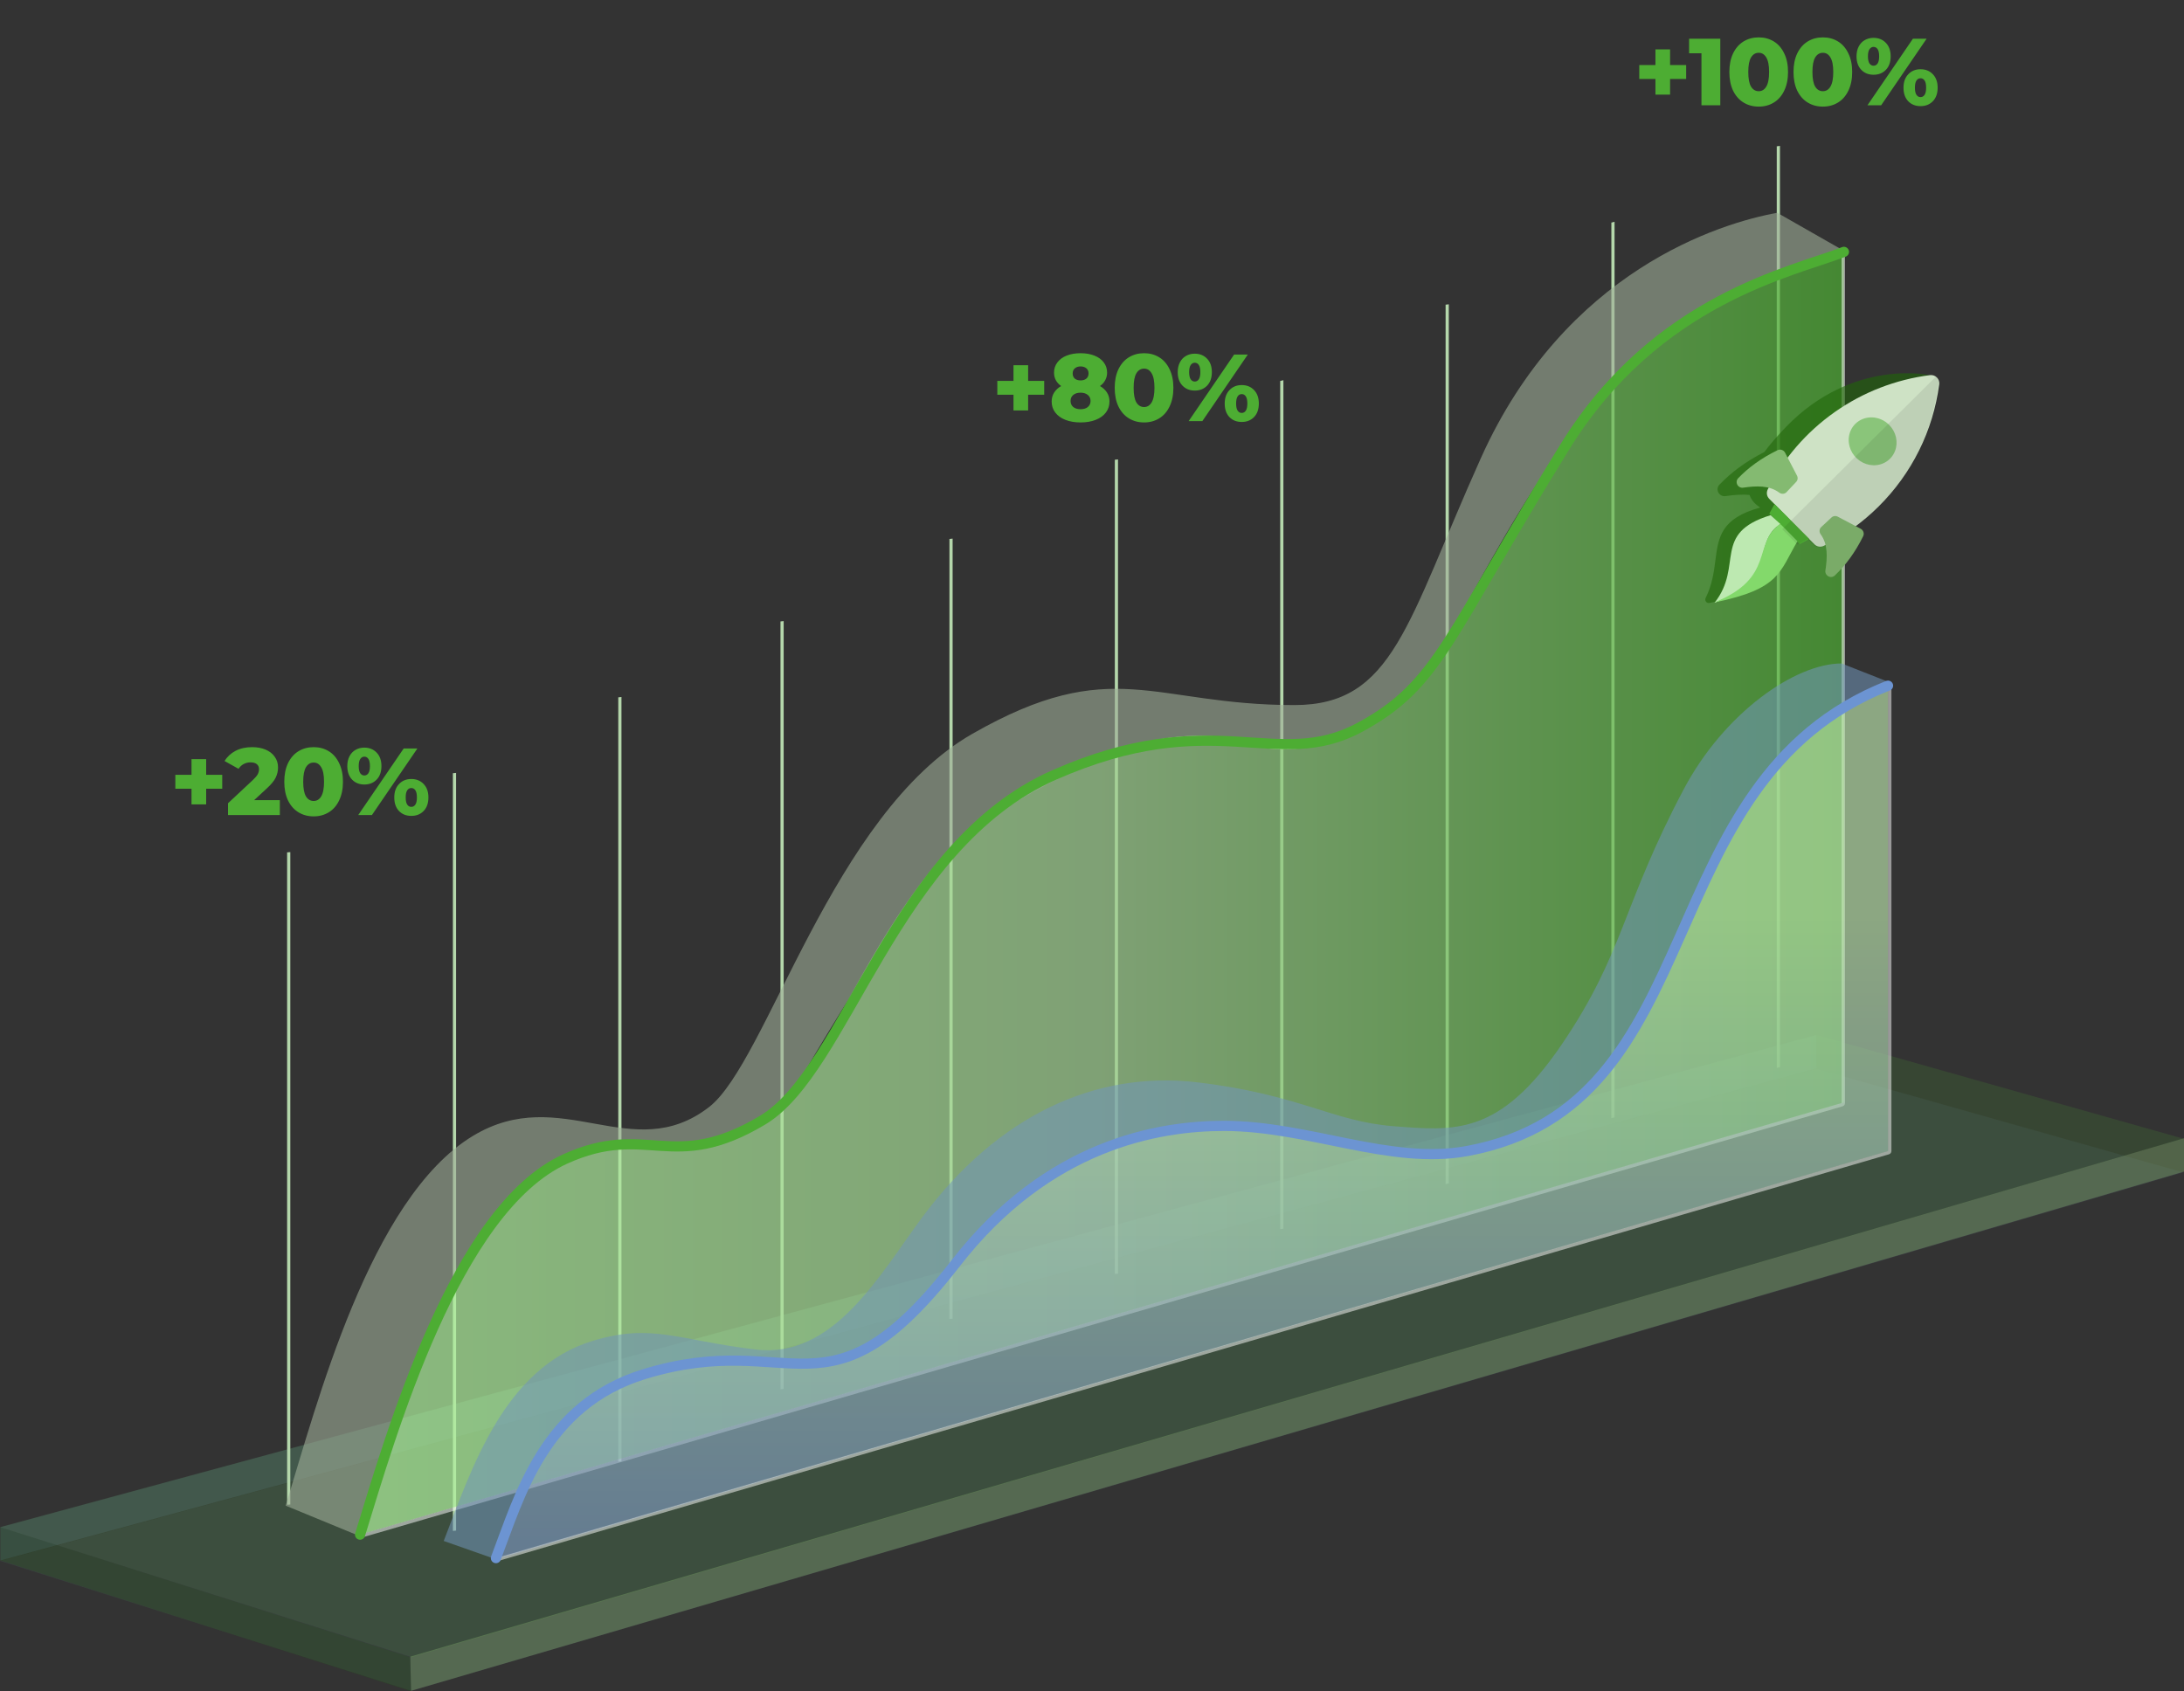 <svg width="643" height="498" viewBox="0 0 643 498" fill="none" xmlns="http://www.w3.org/2000/svg">
  <rect x="0" y="0" width="643" height="498" fill="#333333" stroke="none"/>
  <style>
    .rocket {
      animation: rotation 2.5s linear infinite;
      transform-origin: 50% 50%;
      transform-box: fill-box;
    }

    @keyframes rotation {
      0% {
        transform: translateY(0) rotate(0deg);
      }

      50% {
        transform: translateY(20px) rotate(15deg);
      }

      100% {
        transform: translateY(0px) rotate(0deg);
      }
    }
  </style>

  <path opacity="0.22" d="M0.116 459.517V449.694L534.697 304.777L534.813 314.6L0.116 459.517Z" fill="#7195BA"/>
  <path opacity="0.1" d="M642.769 345.224L121.133 497.883L-9.53674e-07 459.632L534.812 314.715L642.769 345.224Z"
        fill="#7195BA"/>
  <path opacity="0.16" d="M642.769 335.286L121.133 487.946L9.53674e-07 449.694L534.812 304.777L642.769 335.286Z"
        fill="#4DAD33"/>
  <path opacity="0.36" d="M121.018 497.883L120.787 487.829L643 335.17V344.993L121.018 497.883Z" fill="#88BA71"/>
  <path opacity="0.23" d="M0.115 449.693L120.786 487.945L121.017 497.999L0.115 459.516V449.693Z" fill="#216609"/>
  <path
    class="number-1"
    d="M65.428 232.244H60.696V236.864H56.384V232.244H51.624V228.156H56.384V223.536H60.696V228.156H65.428V232.244ZM82.39 235.604V240H67.13V236.528L74.466 229.668C75.176 228.996 75.652 228.427 75.894 227.96C76.137 227.475 76.258 226.989 76.258 226.504C76.258 225.869 76.044 225.375 75.614 225.02C75.185 224.665 74.56 224.488 73.738 224.488C73.01 224.488 72.338 224.656 71.722 224.992C71.125 225.309 70.63 225.776 70.238 226.392L66.122 224.096C66.888 222.827 67.961 221.828 69.342 221.1C70.724 220.372 72.357 220.008 74.242 220.008C75.736 220.008 77.052 220.251 78.19 220.736C79.348 221.221 80.244 221.921 80.878 222.836C81.532 223.732 81.858 224.777 81.858 225.972C81.858 227.036 81.625 228.044 81.158 228.996C80.71 229.929 79.833 230.993 78.526 232.188L74.83 235.604H82.39ZM92.349 240.392C90.669 240.392 89.175 239.991 87.869 239.188C86.562 238.385 85.535 237.219 84.789 235.688C84.061 234.139 83.697 232.309 83.697 230.2C83.697 228.091 84.061 226.271 84.789 224.74C85.535 223.191 86.562 222.015 87.869 221.212C89.175 220.409 90.669 220.008 92.349 220.008C94.01 220.008 95.494 220.409 96.801 221.212C98.107 222.015 99.125 223.191 99.853 224.74C100.599 226.271 100.973 228.091 100.973 230.2C100.973 232.309 100.599 234.139 99.853 235.688C99.125 237.219 98.107 238.385 96.801 239.188C95.494 239.991 94.01 240.392 92.349 240.392ZM92.349 235.856C93.282 235.856 94.019 235.408 94.561 234.512C95.121 233.597 95.401 232.16 95.401 230.2C95.401 228.24 95.121 226.812 94.561 225.916C94.019 225.001 93.282 224.544 92.349 224.544C91.397 224.544 90.641 225.001 90.081 225.916C89.539 226.812 89.269 228.24 89.269 230.2C89.269 232.16 89.539 233.597 90.081 234.512C90.641 235.408 91.397 235.856 92.349 235.856ZM107.261 231.012C105.786 231.012 104.582 230.527 103.649 229.556C102.715 228.585 102.249 227.26 102.249 225.58C102.249 224.479 102.463 223.517 102.893 222.696C103.322 221.875 103.91 221.249 104.657 220.82C105.422 220.372 106.29 220.148 107.261 220.148C108.754 220.148 109.967 220.643 110.901 221.632C111.834 222.603 112.301 223.919 112.301 225.58C112.301 227.26 111.834 228.585 110.901 229.556C109.967 230.527 108.754 231.012 107.261 231.012ZM118.853 220.4H122.885L109.501 240H105.469L118.853 220.4ZM107.261 228.352C107.765 228.352 108.166 228.128 108.465 227.68C108.763 227.232 108.913 226.532 108.913 225.58C108.913 224.628 108.763 223.928 108.465 223.48C108.166 223.032 107.765 222.808 107.261 222.808C106.775 222.808 106.374 223.041 106.057 223.508C105.758 223.956 105.609 224.647 105.609 225.58C105.609 226.513 105.758 227.213 106.057 227.68C106.374 228.128 106.775 228.352 107.261 228.352ZM121.093 240.252C119.599 240.252 118.386 239.767 117.453 238.796C116.538 237.825 116.081 236.5 116.081 234.82C116.081 233.159 116.547 231.843 117.481 230.872C118.414 229.883 119.618 229.388 121.093 229.388C122.586 229.388 123.799 229.883 124.733 230.872C125.666 231.843 126.133 233.159 126.133 234.82C126.133 236.5 125.666 237.825 124.733 238.796C123.799 239.767 122.586 240.252 121.093 240.252ZM121.093 237.592C121.597 237.592 121.998 237.368 122.297 236.92C122.595 236.472 122.745 235.772 122.745 234.82C122.745 233.868 122.595 233.168 122.297 232.72C121.998 232.272 121.597 232.048 121.093 232.048C120.589 232.048 120.187 232.272 119.889 232.72C119.59 233.168 119.441 233.868 119.441 234.82C119.441 235.772 119.59 236.472 119.889 236.92C120.187 237.368 120.589 237.592 121.093 237.592Z"
    fill="#4DAD33"/>
  <path
    class="number-2"
    d="M307.428 116.244H302.696V120.864H298.384V116.244H293.624V112.156H298.384V107.536H302.696V112.156H307.428V116.244ZM323.847 113.668C324.743 114.191 325.433 114.835 325.919 115.6C326.404 116.365 326.646 117.243 326.646 118.232C326.646 119.464 326.292 120.547 325.582 121.48C324.873 122.413 323.875 123.132 322.587 123.636C321.299 124.14 319.814 124.392 318.134 124.392C316.454 124.392 314.97 124.14 313.682 123.636C312.394 123.132 311.396 122.413 310.686 121.48C309.977 120.547 309.622 119.464 309.622 118.232C309.622 117.243 309.865 116.365 310.35 115.6C310.836 114.835 311.526 114.191 312.422 113.668C311.75 113.201 311.228 112.632 310.854 111.96C310.5 111.288 310.322 110.541 310.322 109.72C310.322 108.581 310.649 107.583 311.302 106.724C311.956 105.847 312.87 105.175 314.046 104.708C315.241 104.241 316.604 104.008 318.134 104.008C319.665 104.008 321.018 104.241 322.195 104.708C323.389 105.175 324.313 105.847 324.966 106.724C325.62 107.583 325.947 108.581 325.947 109.72C325.947 110.541 325.76 111.288 325.387 111.96C325.032 112.632 324.518 113.201 323.847 113.668ZM318.134 107.9C317.444 107.9 316.884 108.087 316.454 108.46C316.025 108.815 315.81 109.319 315.81 109.972C315.81 110.607 316.016 111.111 316.426 111.484C316.856 111.839 317.425 112.016 318.134 112.016C318.844 112.016 319.413 111.839 319.842 111.484C320.272 111.111 320.486 110.607 320.486 109.972C320.486 109.319 320.272 108.815 319.842 108.46C319.413 108.087 318.844 107.9 318.134 107.9ZM318.134 120.5C319.031 120.5 319.74 120.285 320.263 119.856C320.804 119.408 321.074 118.811 321.074 118.064C321.074 117.317 320.804 116.729 320.263 116.3C319.74 115.852 319.031 115.628 318.134 115.628C317.238 115.628 316.52 115.852 315.978 116.3C315.456 116.729 315.194 117.317 315.194 118.064C315.194 118.811 315.456 119.408 315.978 119.856C316.52 120.285 317.238 120.5 318.134 120.5ZM336.837 124.392C335.157 124.392 333.664 123.991 332.357 123.188C331.05 122.385 330.024 121.219 329.277 119.688C328.549 118.139 328.185 116.309 328.185 114.2C328.185 112.091 328.549 110.271 329.277 108.74C330.024 107.191 331.05 106.015 332.357 105.212C333.664 104.409 335.157 104.008 336.837 104.008C338.498 104.008 339.982 104.409 341.289 105.212C342.596 106.015 343.613 107.191 344.341 108.74C345.088 110.271 345.461 112.091 345.461 114.2C345.461 116.309 345.088 118.139 344.341 119.688C343.613 121.219 342.596 122.385 341.289 123.188C339.982 123.991 338.498 124.392 336.837 124.392ZM336.837 119.856C337.77 119.856 338.508 119.408 339.049 118.512C339.609 117.597 339.889 116.16 339.889 114.2C339.889 112.24 339.609 110.812 339.049 109.916C338.508 109.001 337.77 108.544 336.837 108.544C335.885 108.544 335.129 109.001 334.569 109.916C334.028 110.812 333.757 112.24 333.757 114.2C333.757 116.16 334.028 117.597 334.569 118.512C335.129 119.408 335.885 119.856 336.837 119.856ZM351.749 115.012C350.274 115.012 349.07 114.527 348.137 113.556C347.204 112.585 346.737 111.26 346.737 109.58C346.737 108.479 346.952 107.517 347.381 106.696C347.81 105.875 348.398 105.249 349.145 104.82C349.91 104.372 350.778 104.148 351.749 104.148C353.242 104.148 354.456 104.643 355.389 105.632C356.322 106.603 356.789 107.919 356.789 109.58C356.789 111.26 356.322 112.585 355.389 113.556C354.456 114.527 353.242 115.012 351.749 115.012ZM363.341 104.4H367.373L353.989 124H349.957L363.341 104.4ZM351.749 112.352C352.253 112.352 352.654 112.128 352.953 111.68C353.252 111.232 353.401 110.532 353.401 109.58C353.401 108.628 353.252 107.928 352.953 107.48C352.654 107.032 352.253 106.808 351.749 106.808C351.264 106.808 350.862 107.041 350.545 107.508C350.246 107.956 350.097 108.647 350.097 109.58C350.097 110.513 350.246 111.213 350.545 111.68C350.862 112.128 351.264 112.352 351.749 112.352ZM365.581 124.252C364.088 124.252 362.874 123.767 361.941 122.796C361.026 121.825 360.569 120.5 360.569 118.82C360.569 117.159 361.036 115.843 361.969 114.872C362.902 113.883 364.106 113.388 365.581 113.388C367.074 113.388 368.288 113.883 369.221 114.872C370.154 115.843 370.621 117.159 370.621 118.82C370.621 120.5 370.154 121.825 369.221 122.796C368.288 123.767 367.074 124.252 365.581 124.252ZM365.581 121.592C366.085 121.592 366.486 121.368 366.785 120.92C367.084 120.472 367.233 119.772 367.233 118.82C367.233 117.868 367.084 117.168 366.785 116.72C366.486 116.272 366.085 116.048 365.581 116.048C365.077 116.048 364.676 116.272 364.377 116.72C364.078 117.168 363.929 117.868 363.929 118.82C363.929 119.772 364.078 120.472 364.377 120.92C364.676 121.368 365.077 121.592 365.581 121.592Z"
    fill="#4DAD33"/>
  <path
    class="number-3"
    d="M496.428 23.244H491.696V27.864H487.384V23.244H482.624V19.156H487.384V14.536H491.696V19.156H496.428V23.244ZM506.478 11.4V31H500.934V15.684H497.294V11.4H506.478ZM517.798 31.392C516.118 31.392 514.625 30.991 513.318 30.188C512.011 29.385 510.985 28.219 510.238 26.688C509.51 25.139 509.146 23.309 509.146 21.2C509.146 19.091 509.51 17.271 510.238 15.74C510.985 14.191 512.011 13.015 513.318 12.212C514.625 11.409 516.118 11.008 517.798 11.008C519.459 11.008 520.943 11.409 522.25 12.212C523.557 13.015 524.574 14.191 525.302 15.74C526.049 17.271 526.422 19.091 526.422 21.2C526.422 23.309 526.049 25.139 525.302 26.688C524.574 28.219 523.557 29.385 522.25 30.188C520.943 30.991 519.459 31.392 517.798 31.392ZM517.798 26.856C518.731 26.856 519.469 26.408 520.01 25.512C520.57 24.597 520.85 23.16 520.85 21.2C520.85 19.24 520.57 17.812 520.01 16.916C519.469 16.001 518.731 15.544 517.798 15.544C516.846 15.544 516.09 16.001 515.53 16.916C514.989 17.812 514.718 19.24 514.718 21.2C514.718 23.16 514.989 24.597 515.53 25.512C516.09 26.408 516.846 26.856 517.798 26.856ZM536.686 31.392C535.006 31.392 533.513 30.991 532.206 30.188C530.899 29.385 529.873 28.219 529.126 26.688C528.398 25.139 528.034 23.309 528.034 21.2C528.034 19.091 528.398 17.271 529.126 15.74C529.873 14.191 530.899 13.015 532.206 12.212C533.513 11.409 535.006 11.008 536.686 11.008C538.347 11.008 539.831 11.409 541.138 12.212C542.445 13.015 543.462 14.191 544.19 15.74C544.937 17.271 545.31 19.091 545.31 21.2C545.31 23.309 544.937 25.139 544.19 26.688C543.462 28.219 542.445 29.385 541.138 30.188C539.831 30.991 538.347 31.392 536.686 31.392ZM536.686 26.856C537.619 26.856 538.357 26.408 538.898 25.512C539.458 24.597 539.738 23.16 539.738 21.2C539.738 19.24 539.458 17.812 538.898 16.916C538.357 16.001 537.619 15.544 536.686 15.544C535.734 15.544 534.978 16.001 534.418 16.916C533.877 17.812 533.606 19.24 533.606 21.2C533.606 23.16 533.877 24.597 534.418 25.512C534.978 26.408 535.734 26.856 536.686 26.856ZM551.598 22.012C550.123 22.012 548.919 21.527 547.986 20.556C547.053 19.585 546.586 18.26 546.586 16.58C546.586 15.479 546.801 14.517 547.23 13.696C547.659 12.875 548.247 12.249 548.994 11.82C549.759 11.372 550.627 11.148 551.598 11.148C553.091 11.148 554.305 11.643 555.238 12.632C556.171 13.603 556.638 14.919 556.638 16.58C556.638 18.26 556.171 19.585 555.238 20.556C554.305 21.527 553.091 22.012 551.598 22.012ZM563.19 11.4H567.222L553.838 31H549.806L563.19 11.4ZM551.598 19.352C552.102 19.352 552.503 19.128 552.802 18.68C553.101 18.232 553.25 17.532 553.25 16.58C553.25 15.628 553.101 14.928 552.802 14.48C552.503 14.032 552.102 13.808 551.598 13.808C551.113 13.808 550.711 14.041 550.394 14.508C550.095 14.956 549.946 15.647 549.946 16.58C549.946 17.513 550.095 18.213 550.394 18.68C550.711 19.128 551.113 19.352 551.598 19.352ZM565.43 31.252C563.937 31.252 562.723 30.767 561.79 29.796C560.875 28.825 560.418 27.5 560.418 25.82C560.418 24.159 560.885 22.843 561.818 21.872C562.751 20.883 563.955 20.388 565.43 20.388C566.923 20.388 568.137 20.883 569.07 21.872C570.003 22.843 570.47 24.159 570.47 25.82C570.47 27.5 570.003 28.825 569.07 29.796C568.137 30.767 566.923 31.252 565.43 31.252ZM565.43 28.592C565.934 28.592 566.335 28.368 566.634 27.92C566.933 27.472 567.082 26.772 567.082 25.82C567.082 24.868 566.933 24.168 566.634 23.72C566.335 23.272 565.934 23.048 565.43 23.048C564.926 23.048 564.525 23.272 564.226 23.72C563.927 24.168 563.778 24.868 563.778 25.82C563.778 26.772 563.927 27.472 564.226 27.92C564.525 28.368 564.926 28.592 565.43 28.592Z"
    fill="#4DAD33"/>
  <path d="M85.472 443.019L84.532 443.1V250.997L85.472 250.916V443.019Z" fill="#B4D7AB"/>
  <path d="M134.276 450.705L133.337 450.799V227.688L134.276 227.594V450.705Z" fill="#B4D7AB"/>
  <path d="M182.969 430.334L182.03 430.431V205.34L182.969 205.244V430.334Z" fill="#B4D7AB"/>
  <path d="M230.723 408.996L229.784 409.093V182.992L230.723 182.895V408.996Z" fill="#B4D7AB"/>
  <path d="M280.467 388.292L279.527 388.391V158.699L280.467 158.6V388.292Z" fill="#B4D7AB"/>
  <path d="M329.159 375.051L328.22 375.155V135.382L329.159 135.277V375.051Z" fill="#B4D7AB"/>
  <path d="M377.852 361.809L376.912 361.918V112.173L377.852 111.955V361.809Z" fill="#B4D7AB"/>
  <path d="M426.545 348.455L425.605 348.683V89.719L426.545 89.606V348.455Z" fill="#B4D7AB"/>
  <path d="M475.349 329.022L474.41 329.255V65.544L475.349 65.311V329.022Z" fill="#B4D7AB"/>
  <path d="M524.042 314.23L523.103 314.471V43.082L524.042 42.961V314.23Z" fill="#B4D7AB"/>
  <path opacity="0.7"
        d="M166.375 341.292C134.067 355.982 115.133 422.318 106.014 451.901L542.874 324.679V74.17C527.82 79.999 489.263 88.965 460.8 131.442C423.888 186.527 430.354 201.522 394.909 215.853C368.477 226.541 363.527 207.075 311.416 227.623C259.306 248.171 246.338 319.071 223.284 330.676C195.492 344.666 190.693 330.236 166.375 341.292Z"
        fill="url(#paint0_linear)"/>
  <path opacity="0.6"
        d="M139.179 334.517C108.833 352.92 93.224 413.78 84.105 443.363L105.878 452.327C114.559 422.903 136.532 360.964 154.975 348.603C178.029 333.15 189.038 338.417 203.262 337.564C214.641 336.881 225.134 329.252 230.969 325.98C244.63 301.507 276.052 250.086 292.446 240.183C312.939 227.804 331.349 215.121 383.434 219.817C392.4 218.821 409.147 212.107 417.686 201.521C428.359 188.289 451.691 132.19 483.284 105.298C508.558 83.785 533.234 76.272 542.627 73.711L523.256 62.664C506.605 65.652 460.852 79.552 435.985 134.907C414.204 183.39 410.315 207.62 381.088 207.62C339.33 207.62 327.6 192.474 286.31 216.064C245.021 239.653 225.846 312.747 208.768 325.98C186.119 343.53 165.222 318.723 139.179 334.517Z"
        fill="#9EAE98"/>
  <path opacity="0.5"
        d="M105.401 451.753C105.346 451.929 105.393 452.12 105.522 452.251C105.651 452.383 105.842 452.432 106.018 452.381L542.34 325.292C542.553 325.23 542.7 325.034 542.7 324.812V74.139C542.7 73.974 542.619 73.819 542.483 73.726C542.346 73.633 542.173 73.613 542.019 73.672C540.231 74.365 538.124 75.097 535.752 75.921C518.232 82.005 486.225 93.122 461.095 130.631C451.869 144.403 445.131 155.911 439.657 165.631C438.111 168.375 436.668 170.974 435.298 173.439C431.813 179.715 428.808 185.127 425.819 189.868C421.664 196.463 417.562 201.726 412.297 206.156C407.033 210.586 400.582 214.202 391.707 217.471C380.837 221.475 374.611 220.262 367.321 218.841C365.753 218.536 364.135 218.221 362.412 217.946C352.631 216.385 339.699 216.197 313.609 226.486C287.417 236.816 271.206 259.797 258.169 281.724C255.851 285.624 253.635 289.486 251.482 293.239C247.566 300.063 243.857 306.528 240.112 312.205C234.306 321.005 228.485 327.795 221.812 331.015C214.186 334.696 208.431 336.457 203.714 337.21C199.002 337.962 195.303 337.712 191.77 337.342C191.278 337.291 190.787 337.237 190.297 337.183C187.278 336.85 184.271 336.518 180.796 336.775C176.746 337.075 172.075 338.171 165.958 340.953C157.783 344.67 150.49 351.637 144.011 360.41C137.529 369.187 131.838 379.805 126.88 390.871C117.893 410.928 111.29 432.514 106.744 447.374C106.274 448.908 105.827 450.371 105.401 451.753Z"
        stroke="white" stroke-linejoin="round"/>
  <path
    d="M106.014 451.901C115.133 422.318 134.067 355.982 166.375 341.292C190.693 330.236 197.869 345.805 224.565 329.822C249.243 315.047 263.089 249.129 310.239 228.261C357.39 207.393 375.777 227.441 400.325 214.188C423.785 201.522 426.131 187.448 460.8 131.442C487.712 87.966 527.82 79.999 542.874 74.17"
    stroke="#4DAD33" stroke-width="3" stroke-linecap="round"/>
  <path opacity="0.3"
        d="M189.776 404.598C160.227 413.606 152.963 440.624 146.01 458.806L555.862 338.943V201.908C484.281 230.19 505.141 325.475 431.924 338.943C409.327 343.099 385.704 331.199 360.753 331.199C341.528 331.199 308.564 336.922 281.4 371.939C243.527 420.759 233.952 391.13 189.776 404.598Z"
        fill="white"/>
  <path opacity="0.5"
        d="M189.776 404.598C160.227 413.606 152.963 440.975 146.01 459.156L555.862 338.943V201.908C484.281 230.19 505.141 325.475 431.924 338.943C409.327 343.099 385.295 331.535 360.344 331.535C341.119 331.535 308.564 336.922 281.4 371.939C243.527 420.759 233.952 391.13 189.776 404.598Z"
        fill="url(#paint1_linear)"/>
  <path opacity="0.5"
        d="M145.543 458.627C145.475 458.804 145.513 459.005 145.642 459.145C145.771 459.284 145.968 459.339 146.15 459.285L556.002 339.422C556.215 339.36 556.362 339.165 556.362 338.943V201.908C556.362 201.743 556.28 201.588 556.143 201.495C556.006 201.402 555.832 201.382 555.678 201.443C520.855 215.202 507.785 244.74 495.323 272.902C494.898 273.863 494.474 274.822 494.05 275.778C481.158 304.834 468.159 331.769 431.834 338.451C420.639 340.51 409.067 338.679 397.114 336.307C395.501 335.987 393.881 335.657 392.255 335.326C381.856 333.208 371.186 331.035 360.344 331.035C341.017 331.035 308.291 336.458 281.005 371.632C271.554 383.815 263.897 391.065 257.054 395.319C250.228 399.563 244.19 400.839 237.937 401.026C234.484 401.129 230.944 400.896 227.161 400.646C217.252 399.992 205.673 399.229 189.631 404.12C162.556 412.374 154.013 435.635 147.49 453.396C146.825 455.204 146.182 456.955 145.543 458.627Z"
        stroke="white" stroke-linejoin="round"/>
  <path opacity="0.55"
        d="M189.221 404.296C159.627 413.299 151.942 440.635 144.978 458.805L130.64 453.758C138.833 432.56 148.42 402.664 174.641 394.795C192.001 389.585 199.376 394.581 222.43 397.389C245.484 400.196 259.081 375.192 271.527 358.433C293.727 328.54 322.499 315.123 352.643 318.723C382.788 322.323 392.248 330.212 410.179 331.616C428.11 333.02 441.445 334.568 459.803 307.545C478.161 280.522 477.424 267.02 495.665 232.499C507.619 209.876 528.538 195.363 542.2 195.363L556.289 200.912C484.599 229.177 505.065 325.223 431.736 338.682C409.105 342.836 382.987 331.616 357.999 331.616C338.745 331.616 308.189 336.663 280.984 371.657C243.053 420.447 233.464 390.836 189.221 404.296Z"
        fill="#7195BA"/>
  <path
    d="M146.01 458.806C152.963 440.624 160.227 413.606 189.776 404.598C233.952 391.13 243.527 420.759 281.4 371.939C308.564 336.922 341.119 331.535 360.344 331.535C385.295 331.535 409.327 343.099 431.924 338.943C505.141 325.475 484.281 230.19 555.862 201.908"
    stroke="#6C94D2" stroke-width="3" stroke-linecap="round"/>

  <g class="rocket">
    <path opacity="0.6" fill-rule="evenodd" clip-rule="evenodd"
          d="M525.893 125.64C545.524 105.429 568.3 110.259 569.308 110.771L524.713 155.458C524.306 155.111 523.791 154.667 523.234 154.179C520.827 156.561 519.705 159.784 518.555 163.09C516.403 169.271 514.151 175.744 503.202 177.558C502.383 177.693 501.804 176.791 502.174 176.049C504.115 172.161 504.597 168.424 505.039 164.995C505.916 158.206 506.636 152.624 518.213 149.462C518.156 149.42 518.095 149.376 518.032 149.33C517.167 148.702 515.737 147.666 515.106 145.749C512.847 145.516 510.44 145.743 507.993 146.091C507.583 146.149 507.162 146.078 506.789 145.886C506.416 145.694 506.109 145.391 505.912 145.02C505.715 144.649 505.638 144.229 505.691 143.818C505.745 143.407 505.926 143.027 506.209 142.73C509.615 139.174 513.888 135.929 519.443 133.112C521.055 130.926 523.165 128.449 525.893 125.64Z"
          fill="#216609"/>
    <path fill-rule="evenodd" clip-rule="evenodd"
          d="M553.09 149.142C562.862 139.461 569.137 126.804 570.929 113.158C570.976 112.794 570.938 112.425 570.82 112.077C570.702 111.729 570.506 111.413 570.247 111.153C569.988 110.892 569.673 110.694 569.326 110.574C568.979 110.453 568.61 110.413 568.245 110.457C558.133 111.74 548.492 115.477 540.163 121.342C531.834 127.207 525.069 135.022 520.458 144.106C520.224 144.556 520.141 145.07 520.22 145.571C520.3 146.072 520.538 146.535 520.899 146.892L534.183 160.261C534.538 160.625 534.999 160.865 535.5 160.948C536 161.03 536.514 160.95 536.965 160.719C542.929 157.747 548.375 153.836 553.096 149.136"
          fill="#CEE2C5"/>
    <path fill-rule="evenodd" clip-rule="evenodd"
          d="M556.193 125.117C557.202 126.133 557.904 127.409 558.208 128.785C558.512 130.16 558.406 131.573 557.904 132.845C557.401 134.116 556.523 135.19 555.383 135.929C554.242 136.668 552.889 137.041 551.495 136.998C550.101 136.956 548.729 136.501 547.551 135.692C546.374 134.882 545.444 133.754 544.88 132.45C544.316 131.146 544.143 129.725 544.382 128.366C544.622 127.007 545.263 125.771 546.226 124.815C547.516 123.533 549.291 122.845 551.16 122.902C553.03 122.959 554.84 123.755 556.193 125.117Z"
          fill="#8AC57A"/>
    <path fill-rule="evenodd" clip-rule="evenodd"
          d="M525.994 144.897L528.808 141.913C529.04 141.673 529.189 141.364 529.233 141.03C529.278 140.695 529.216 140.353 529.057 140.051L525.551 133.305C525.35 132.919 525.006 132.625 524.596 132.485C524.185 132.345 523.74 132.372 523.357 132.558C518.423 134.959 514.68 137.756 511.729 140.838C511.496 141.082 511.347 141.395 511.303 141.733C511.26 142.07 511.323 142.416 511.485 142.721C511.647 143.026 511.899 143.275 512.206 143.433C512.513 143.591 512.859 143.65 513.197 143.602C517.085 143.049 520.854 142.868 523.848 145.067C524.171 145.308 524.568 145.425 524.964 145.396C525.36 145.366 525.729 145.191 525.998 144.905"
          fill="#84BA71"/>
    <path fill-rule="evenodd" clip-rule="evenodd"
          d="M536.213 155.18L539.214 152.385C539.456 152.154 539.767 152.008 540.103 151.966C540.438 151.924 540.781 151.99 541.082 152.152L547.805 155.7C548.188 155.905 548.48 156.25 548.617 156.661C548.754 157.073 548.726 157.517 548.537 157.899C546.104 162.816 543.284 166.541 540.179 169.468C539.934 169.7 539.62 169.847 539.282 169.89C538.944 169.932 538.598 169.866 538.294 169.702C537.99 169.538 537.743 169.284 537.587 168.976C537.431 168.668 537.375 168.321 537.426 167.984C538.004 164.1 538.21 160.333 536.029 157.325C535.79 157.001 535.675 156.603 535.708 156.207C535.74 155.811 535.917 155.444 536.205 155.176"
          fill="#84BA71"/>
    <path fill-rule="evenodd" clip-rule="evenodd"
          d="M529.846 160.222L532.643 158.713L522.438 148.443L520.911 151.23L523.54 153.876L525.03 155.376L528.664 159.033L529.846 160.222Z"
          fill="#4DAD33"/>
    <path fill-rule="evenodd" clip-rule="evenodd"
          d="M504.797 177.487C523.527 170.748 515.656 159.778 524.164 154.293L521.296 151.699C503.873 157.06 513.419 166.501 504.797 177.487Z"
          fill="#BDE9B1"/>
    <path fill-rule="evenodd" clip-rule="evenodd"
          d="M524.164 154.292C515.793 159.915 522.896 170.112 504.707 177.396C524.207 173.451 523.882 168.344 529.191 159.376L524.164 154.292Z"
          fill="#83D96B"/>
    <path opacity="0.08" fill-rule="evenodd" clip-rule="evenodd"
          d="M564.464 116.364L524.713 155.848L529.217 160.381L532.198 158.698L533.902 160.413C534.268 160.787 534.74 161.038 535.25 161.128C535.76 161.218 536.282 161.143 536.738 160.913C536.985 160.794 537.232 160.671 537.479 160.548C538.028 162.846 537.809 165.389 537.426 167.984C537.375 168.321 537.431 168.667 537.587 168.975C537.743 169.283 537.99 169.537 538.294 169.701C538.598 169.865 538.943 169.931 539.281 169.889C539.619 169.847 539.932 169.7 540.177 169.468C543.278 166.547 546.1 162.819 548.52 157.916C548.708 157.534 548.737 157.09 548.599 156.679C548.462 156.268 548.17 155.923 547.787 155.719L546.429 155.002C548.75 153.269 550.945 151.374 552.999 149.333C560.642 141.765 566.145 132.297 568.975 121.849C569.762 118.929 570.337 115.951 570.697 112.937C570.746 112.567 570.708 112.188 570.583 111.832C570.459 111.475 570.252 111.15 569.98 110.885L564.464 116.364Z"
          fill="black"/>
  </g>
  <defs>
    <linearGradient id="paint0_linear" x1="106.062" y1="263.046" x2="542.932" y2="263.046"
                    gradientUnits="userSpaceOnUse">
      <stop stop-color="#B0F49E"/>
      <stop offset="0.5" stop-color="#A0D091"/>
      <stop offset="1" stop-color="#4DAD33"/>
    </linearGradient>
    <linearGradient id="paint1_linear" x1="350.957" y1="201.938" x2="350.957" y2="458.801"
                    gradientUnits="userSpaceOnUse">
      <stop offset="0.269" stop-color="#A7DD94"/>
      <stop offset="1" stop-color="#5274AA"/>
    </linearGradient>
  </defs>
</svg>
